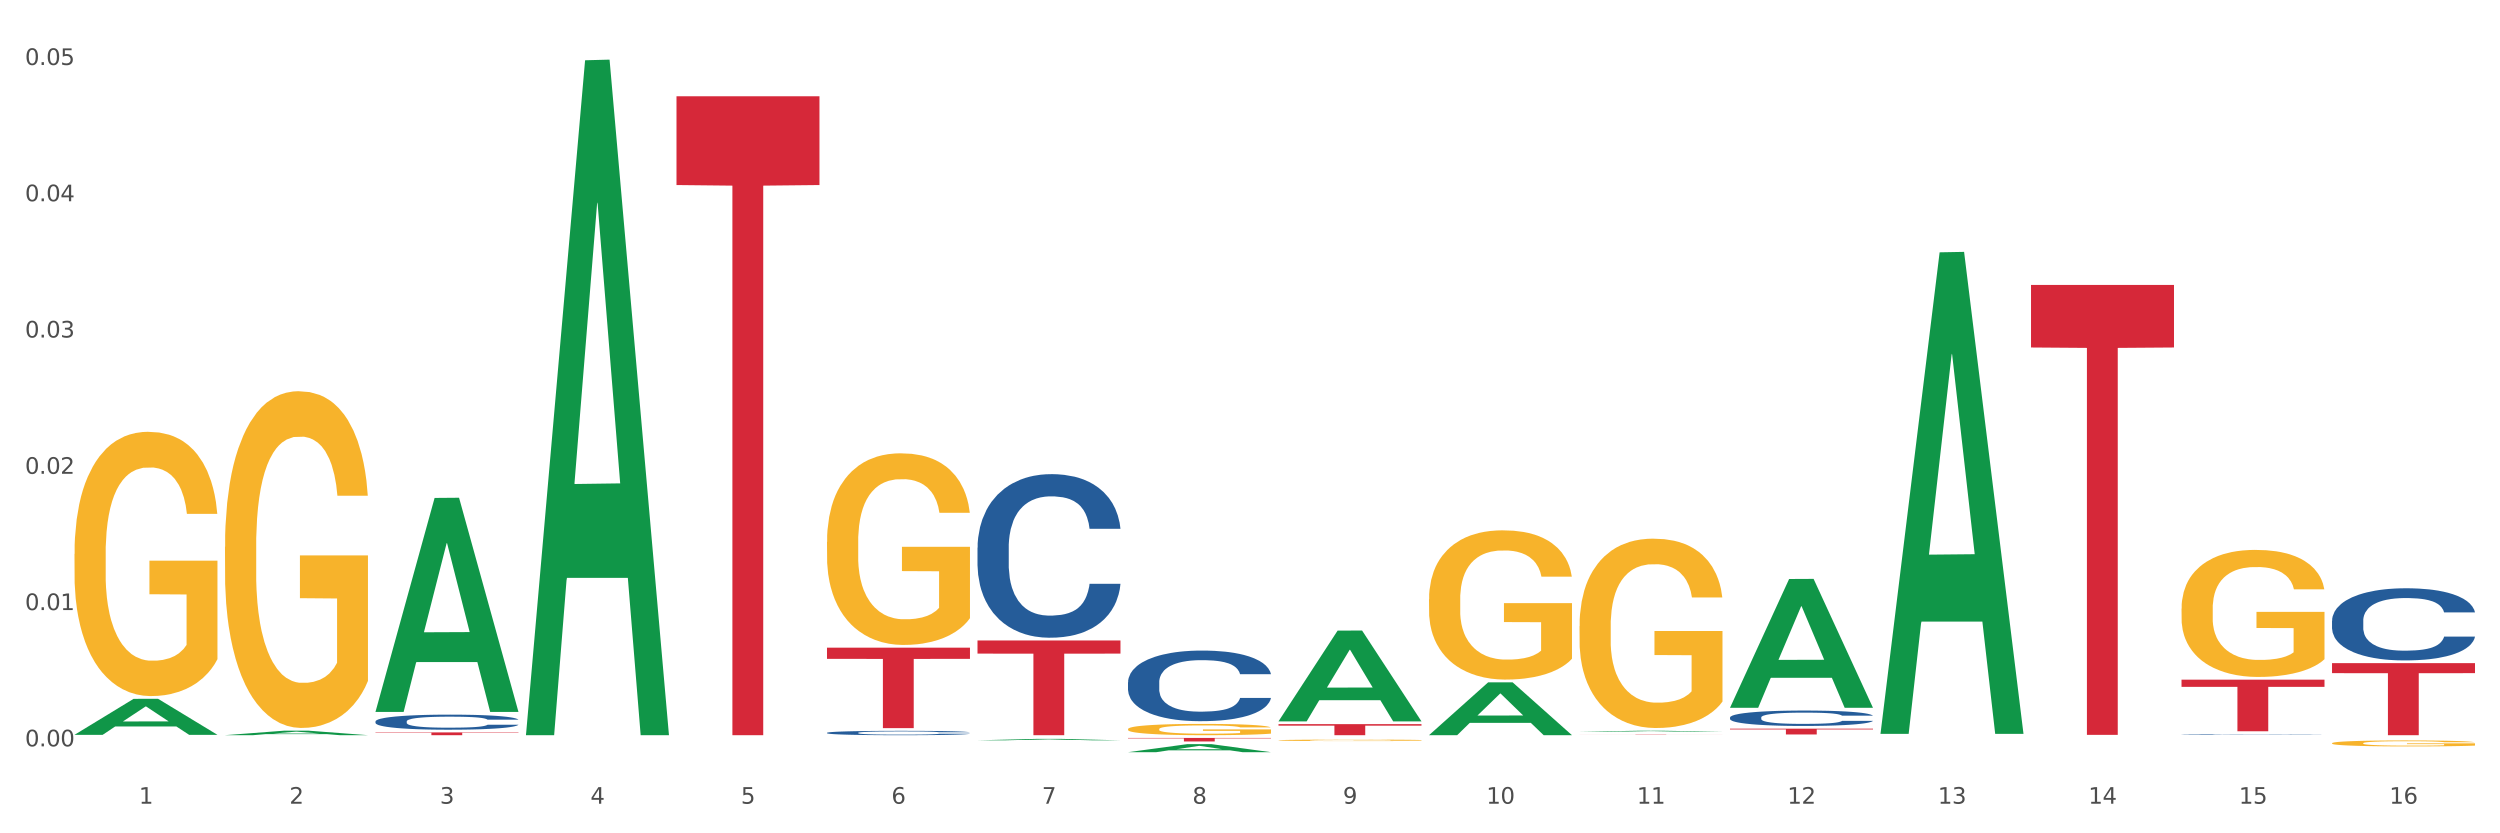 <?xml version="1.0" encoding="utf-8" standalone="no"?>
<!DOCTYPE svg PUBLIC "-//W3C//DTD SVG 1.1//EN"
  "http://www.w3.org/Graphics/SVG/1.1/DTD/svg11.dtd">
<svg xmlns:xlink="http://www.w3.org/1999/xlink" width="1080pt" height="360pt" viewBox="0 0 1080 360" xmlns="http://www.w3.org/2000/svg" version="1.1">
 <rect x="0" y="0" width="1080" height="360" fill="#333333" stroke="none"/>
 <defs>
  <style type="text/css">*{stroke-linejoin: round; stroke-linecap: butt}</style>
 </defs>
 <g id="figure_1">
  <g id="patch_1">
   <path d="M 0 360 
L 1080 360 
L 1080 0 
L 0 0 
z
" style="fill: #ffffff; stroke: #ffffff; stroke-linejoin: miter"/>
  </g>
  <g id="axes_1">
   <g id="matplotlib.axis_1">
    <g id="xtick_1">
     <g id="text_1">
      <!-- 1 -->
      <g style="fill: #4d4d4d" transform="translate(60.004 347.204) scale(0.096 -0.096)">
       <defs>
        <path id="DejaVuSans-31" d="M 794 531 
L 1825 531 
L 1825 4091 
L 703 3866 
L 703 4441 
L 1819 4666 
L 2450 4666 
L 2450 531 
L 3481 531 
L 3481 0 
L 794 0 
L 794 531 
z
" transform="scale(0.016)"/>
       </defs>
       <use xlink:href="#DejaVuSans-31"/>
      </g>
     </g>
    </g>
    <g id="xtick_2">
     <g id="text_2">
      <!-- 2 -->
      <g style="fill: #4d4d4d" transform="translate(125.021 347.204) scale(0.096 -0.096)">
       <defs>
        <path id="DejaVuSans-32" d="M 1228 531 
L 3431 531 
L 3431 0 
L 469 0 
L 469 531 
Q 828 903 1448 1529 
Q 2069 2156 2228 2338 
Q 2531 2678 2651 2914 
Q 2772 3150 2772 3378 
Q 2772 3750 2511 3984 
Q 2250 4219 1831 4219 
Q 1534 4219 1204 4116 
Q 875 4013 500 3803 
L 500 4441 
Q 881 4594 1212 4672 
Q 1544 4750 1819 4750 
Q 2544 4750 2975 4387 
Q 3406 4025 3406 3419 
Q 3406 3131 3298 2873 
Q 3191 2616 2906 2266 
Q 2828 2175 2409 1742 
Q 1991 1309 1228 531 
z
" transform="scale(0.016)"/>
       </defs>
       <use xlink:href="#DejaVuSans-32"/>
      </g>
     </g>
    </g>
    <g id="xtick_3">
     <g id="text_3">
      <!-- 3 -->
      <g style="fill: #4d4d4d" transform="translate(190.039 347.204) scale(0.096 -0.096)">
       <defs>
        <path id="DejaVuSans-33" d="M 2597 2516 
Q 3050 2419 3304 2112 
Q 3559 1806 3559 1356 
Q 3559 666 3084 287 
Q 2609 -91 1734 -91 
Q 1441 -91 1130 -33 
Q 819 25 488 141 
L 488 750 
Q 750 597 1062 519 
Q 1375 441 1716 441 
Q 2309 441 2620 675 
Q 2931 909 2931 1356 
Q 2931 1769 2642 2001 
Q 2353 2234 1838 2234 
L 1294 2234 
L 1294 2753 
L 1863 2753 
Q 2328 2753 2575 2939 
Q 2822 3125 2822 3475 
Q 2822 3834 2567 4026 
Q 2313 4219 1838 4219 
Q 1578 4219 1281 4162 
Q 984 4106 628 3988 
L 628 4550 
Q 988 4650 1302 4700 
Q 1616 4750 1894 4750 
Q 2613 4750 3031 4423 
Q 3450 4097 3450 3541 
Q 3450 3153 3228 2886 
Q 3006 2619 2597 2516 
z
" transform="scale(0.016)"/>
       </defs>
       <use xlink:href="#DejaVuSans-33"/>
      </g>
     </g>
    </g>
    <g id="xtick_4">
     <g id="text_4">
      <!-- 4 -->
      <g style="fill: #4d4d4d" transform="translate(255.056 347.204) scale(0.096 -0.096)">
       <defs>
        <path id="DejaVuSans-34" d="M 2419 4116 
L 825 1625 
L 2419 1625 
L 2419 4116 
z
M 2253 4666 
L 3047 4666 
L 3047 1625 
L 3713 1625 
L 3713 1100 
L 3047 1100 
L 3047 0 
L 2419 0 
L 2419 1100 
L 313 1100 
L 313 1709 
L 2253 4666 
z
" transform="scale(0.016)"/>
       </defs>
       <use xlink:href="#DejaVuSans-34"/>
      </g>
     </g>
    </g>
    <g id="xtick_5">
     <g id="text_5">
      <!-- 5 -->
      <g style="fill: #4d4d4d" transform="translate(320.073 347.204) scale(0.096 -0.096)">
       <defs>
        <path id="DejaVuSans-35" d="M 691 4666 
L 3169 4666 
L 3169 4134 
L 1269 4134 
L 1269 2991 
Q 1406 3038 1543 3061 
Q 1681 3084 1819 3084 
Q 2600 3084 3056 2656 
Q 3513 2228 3513 1497 
Q 3513 744 3044 326 
Q 2575 -91 1722 -91 
Q 1428 -91 1123 -41 
Q 819 9 494 109 
L 494 744 
Q 775 591 1075 516 
Q 1375 441 1709 441 
Q 2250 441 2565 725 
Q 2881 1009 2881 1497 
Q 2881 1984 2565 2268 
Q 2250 2553 1709 2553 
Q 1456 2553 1204 2497 
Q 953 2441 691 2322 
L 691 4666 
z
" transform="scale(0.016)"/>
       </defs>
       <use xlink:href="#DejaVuSans-35"/>
      </g>
     </g>
    </g>
    <g id="xtick_6">
     <g id="text_6">
      <!-- 6 -->
      <g style="fill: #4d4d4d" transform="translate(385.09 347.204) scale(0.096 -0.096)">
       <defs>
        <path id="DejaVuSans-36" d="M 2113 2584 
Q 1688 2584 1439 2293 
Q 1191 2003 1191 1497 
Q 1191 994 1439 701 
Q 1688 409 2113 409 
Q 2538 409 2786 701 
Q 3034 994 3034 1497 
Q 3034 2003 2786 2293 
Q 2538 2584 2113 2584 
z
M 3366 4563 
L 3366 3988 
Q 3128 4100 2886 4159 
Q 2644 4219 2406 4219 
Q 1781 4219 1451 3797 
Q 1122 3375 1075 2522 
Q 1259 2794 1537 2939 
Q 1816 3084 2150 3084 
Q 2853 3084 3261 2657 
Q 3669 2231 3669 1497 
Q 3669 778 3244 343 
Q 2819 -91 2113 -91 
Q 1303 -91 875 529 
Q 447 1150 447 2328 
Q 447 3434 972 4092 
Q 1497 4750 2381 4750 
Q 2619 4750 2861 4703 
Q 3103 4656 3366 4563 
z
" transform="scale(0.016)"/>
       </defs>
       <use xlink:href="#DejaVuSans-36"/>
      </g>
     </g>
    </g>
    <g id="xtick_7">
     <g id="text_7">
      <!-- 7 -->
      <g style="fill: #4d4d4d" transform="translate(450.108 347.204) scale(0.096 -0.096)">
       <defs>
        <path id="DejaVuSans-37" d="M 525 4666 
L 3525 4666 
L 3525 4397 
L 1831 0 
L 1172 0 
L 2766 4134 
L 525 4134 
L 525 4666 
z
" transform="scale(0.016)"/>
       </defs>
       <use xlink:href="#DejaVuSans-37"/>
      </g>
     </g>
    </g>
    <g id="xtick_8">
     <g id="text_8">
      <!-- 8 -->
      <g style="fill: #4d4d4d" transform="translate(515.125 347.204) scale(0.096 -0.096)">
       <defs>
        <path id="DejaVuSans-38" d="M 2034 2216 
Q 1584 2216 1326 1975 
Q 1069 1734 1069 1313 
Q 1069 891 1326 650 
Q 1584 409 2034 409 
Q 2484 409 2743 651 
Q 3003 894 3003 1313 
Q 3003 1734 2745 1975 
Q 2488 2216 2034 2216 
z
M 1403 2484 
Q 997 2584 770 2862 
Q 544 3141 544 3541 
Q 544 4100 942 4425 
Q 1341 4750 2034 4750 
Q 2731 4750 3128 4425 
Q 3525 4100 3525 3541 
Q 3525 3141 3298 2862 
Q 3072 2584 2669 2484 
Q 3125 2378 3379 2068 
Q 3634 1759 3634 1313 
Q 3634 634 3220 271 
Q 2806 -91 2034 -91 
Q 1263 -91 848 271 
Q 434 634 434 1313 
Q 434 1759 690 2068 
Q 947 2378 1403 2484 
z
M 1172 3481 
Q 1172 3119 1398 2916 
Q 1625 2713 2034 2713 
Q 2441 2713 2670 2916 
Q 2900 3119 2900 3481 
Q 2900 3844 2670 4047 
Q 2441 4250 2034 4250 
Q 1625 4250 1398 4047 
Q 1172 3844 1172 3481 
z
" transform="scale(0.016)"/>
       </defs>
       <use xlink:href="#DejaVuSans-38"/>
      </g>
     </g>
    </g>
    <g id="xtick_9">
     <g id="text_9">
      <!-- 9 -->
      <g style="fill: #4d4d4d" transform="translate(580.142 347.204) scale(0.096 -0.096)">
       <defs>
        <path id="DejaVuSans-39" d="M 703 97 
L 703 672 
Q 941 559 1184 500 
Q 1428 441 1663 441 
Q 2288 441 2617 861 
Q 2947 1281 2994 2138 
Q 2813 1869 2534 1725 
Q 2256 1581 1919 1581 
Q 1219 1581 811 2004 
Q 403 2428 403 3163 
Q 403 3881 828 4315 
Q 1253 4750 1959 4750 
Q 2769 4750 3195 4129 
Q 3622 3509 3622 2328 
Q 3622 1225 3098 567 
Q 2575 -91 1691 -91 
Q 1453 -91 1209 -44 
Q 966 3 703 97 
z
M 1959 2075 
Q 2384 2075 2632 2365 
Q 2881 2656 2881 3163 
Q 2881 3666 2632 3958 
Q 2384 4250 1959 4250 
Q 1534 4250 1286 3958 
Q 1038 3666 1038 3163 
Q 1038 2656 1286 2365 
Q 1534 2075 1959 2075 
z
" transform="scale(0.016)"/>
       </defs>
       <use xlink:href="#DejaVuSans-39"/>
      </g>
     </g>
    </g>
    <g id="xtick_10">
     <g id="text_10">
      <!-- 10 -->
      <g style="fill: #4d4d4d" transform="translate(642.105 347.204) scale(0.096 -0.096)">
       <defs>
        <path id="DejaVuSans-30" d="M 2034 4250 
Q 1547 4250 1301 3770 
Q 1056 3291 1056 2328 
Q 1056 1369 1301 889 
Q 1547 409 2034 409 
Q 2525 409 2770 889 
Q 3016 1369 3016 2328 
Q 3016 3291 2770 3770 
Q 2525 4250 2034 4250 
z
M 2034 4750 
Q 2819 4750 3233 4129 
Q 3647 3509 3647 2328 
Q 3647 1150 3233 529 
Q 2819 -91 2034 -91 
Q 1250 -91 836 529 
Q 422 1150 422 2328 
Q 422 3509 836 4129 
Q 1250 4750 2034 4750 
z
" transform="scale(0.016)"/>
       </defs>
       <use xlink:href="#DejaVuSans-31"/>
       <use xlink:href="#DejaVuSans-30" transform="translate(63.623 0)"/>
      </g>
     </g>
    </g>
    <g id="xtick_11">
     <g id="text_11">
      <!-- 11 -->
      <g style="fill: #4d4d4d" transform="translate(707.123 347.204) scale(0.096 -0.096)">
       <use xlink:href="#DejaVuSans-31"/>
       <use xlink:href="#DejaVuSans-31" transform="translate(63.623 0)"/>
      </g>
     </g>
    </g>
    <g id="xtick_12">
     <g id="text_12">
      <!-- 12 -->
      <g style="fill: #4d4d4d" transform="translate(772.14 347.204) scale(0.096 -0.096)">
       <use xlink:href="#DejaVuSans-31"/>
       <use xlink:href="#DejaVuSans-32" transform="translate(63.623 0)"/>
      </g>
     </g>
    </g>
    <g id="xtick_13">
     <g id="text_13">
      <!-- 13 -->
      <g style="fill: #4d4d4d" transform="translate(837.157 347.204) scale(0.096 -0.096)">
       <use xlink:href="#DejaVuSans-31"/>
       <use xlink:href="#DejaVuSans-33" transform="translate(63.623 0)"/>
      </g>
     </g>
    </g>
    <g id="xtick_14">
     <g id="text_14">
      <!-- 14 -->
      <g style="fill: #4d4d4d" transform="translate(902.174 347.204) scale(0.096 -0.096)">
       <use xlink:href="#DejaVuSans-31"/>
       <use xlink:href="#DejaVuSans-34" transform="translate(63.623 0)"/>
      </g>
     </g>
    </g>
    <g id="xtick_15">
     <g id="text_15">
      <!-- 15 -->
      <g style="fill: #4d4d4d" transform="translate(967.192 347.204) scale(0.096 -0.096)">
       <use xlink:href="#DejaVuSans-31"/>
       <use xlink:href="#DejaVuSans-35" transform="translate(63.623 0)"/>
      </g>
     </g>
    </g>
    <g id="xtick_16">
     <g id="text_16">
      <!-- 16 -->
      <g style="fill: #4d4d4d" transform="translate(1032.209 347.204) scale(0.096 -0.096)">
       <use xlink:href="#DejaVuSans-31"/>
       <use xlink:href="#DejaVuSans-36" transform="translate(63.623 0)"/>
      </g>
     </g>
    </g>
    <g id="xtick_17"/>
    <g id="xtick_18"/>
    <g id="xtick_19"/>
    <g id="xtick_20"/>
    <g id="xtick_21"/>
    <g id="xtick_22"/>
    <g id="xtick_23"/>
    <g id="xtick_24"/>
    <g id="xtick_25"/>
    <g id="xtick_26"/>
    <g id="xtick_27"/>
    <g id="xtick_28"/>
    <g id="xtick_29"/>
    <g id="xtick_30"/>
    <g id="xtick_31"/>
   </g>
   <g id="matplotlib.axis_2">
    <g id="ytick_1">
     <g id="text_17">
      <!-- 0.00 -->
      <g style="fill: #4d4d4d" transform="translate(10.8 322.429) scale(0.096 -0.096)">
       <defs>
        <path id="DejaVuSans-2e" d="M 684 794 
L 1344 794 
L 1344 0 
L 684 0 
L 684 794 
z
" transform="scale(0.016)"/>
       </defs>
       <use xlink:href="#DejaVuSans-30"/>
       <use xlink:href="#DejaVuSans-2e" transform="translate(63.623 0)"/>
       <use xlink:href="#DejaVuSans-30" transform="translate(95.41 0)"/>
       <use xlink:href="#DejaVuSans-30" transform="translate(159.033 0)"/>
      </g>
     </g>
    </g>
    <g id="ytick_2">
     <g id="text_18">
      <!-- 0.01 -->
      <g style="fill: #4d4d4d" transform="translate(10.8 263.557) scale(0.096 -0.096)">
       <use xlink:href="#DejaVuSans-30"/>
       <use xlink:href="#DejaVuSans-2e" transform="translate(63.623 0)"/>
       <use xlink:href="#DejaVuSans-30" transform="translate(95.41 0)"/>
       <use xlink:href="#DejaVuSans-31" transform="translate(159.033 0)"/>
      </g>
     </g>
    </g>
    <g id="ytick_3">
     <g id="text_19">
      <!-- 0.02 -->
      <g style="fill: #4d4d4d" transform="translate(10.8 204.685) scale(0.096 -0.096)">
       <use xlink:href="#DejaVuSans-30"/>
       <use xlink:href="#DejaVuSans-2e" transform="translate(63.623 0)"/>
       <use xlink:href="#DejaVuSans-30" transform="translate(95.41 0)"/>
       <use xlink:href="#DejaVuSans-32" transform="translate(159.033 0)"/>
      </g>
     </g>
    </g>
    <g id="ytick_4">
     <g id="text_20">
      <!-- 0.03 -->
      <g style="fill: #4d4d4d" transform="translate(10.8 145.814) scale(0.096 -0.096)">
       <use xlink:href="#DejaVuSans-30"/>
       <use xlink:href="#DejaVuSans-2e" transform="translate(63.623 0)"/>
       <use xlink:href="#DejaVuSans-30" transform="translate(95.41 0)"/>
       <use xlink:href="#DejaVuSans-33" transform="translate(159.033 0)"/>
      </g>
     </g>
    </g>
    <g id="ytick_5">
     <g id="text_21">
      <!-- 0.04 -->
      <g style="fill: #4d4d4d" transform="translate(10.8 86.942) scale(0.096 -0.096)">
       <use xlink:href="#DejaVuSans-30"/>
       <use xlink:href="#DejaVuSans-2e" transform="translate(63.623 0)"/>
       <use xlink:href="#DejaVuSans-30" transform="translate(95.41 0)"/>
       <use xlink:href="#DejaVuSans-34" transform="translate(159.033 0)"/>
      </g>
     </g>
    </g>
    <g id="ytick_6">
     <g id="text_22">
      <!-- 0.05 -->
      <g style="fill: #4d4d4d" transform="translate(10.8 28.071) scale(0.096 -0.096)">
       <use xlink:href="#DejaVuSans-30"/>
       <use xlink:href="#DejaVuSans-2e" transform="translate(63.623 0)"/>
       <use xlink:href="#DejaVuSans-30" transform="translate(95.41 0)"/>
       <use xlink:href="#DejaVuSans-35" transform="translate(159.033 0)"/>
      </g>
     </g>
    </g>
    <g id="ytick_7"/>
    <g id="ytick_8"/>
    <g id="ytick_9"/>
    <g id="ytick_10"/>
    <g id="ytick_11"/>
   </g>
   <g id="PolyCollection_1">
    <path d="M 32.175 317.425 
L 32.239 317.41 
L 57.709 301.898 
L 68.28 301.884 
L 93.941 317.454 
L 81.715 317.454 
L 76.176 313.828 
L 49.877 313.828 
L 49.686 313.887 
L 44.337 317.454 
L 32.175 317.454 
L 32.175 317.425 
L 53.188 311.665 
L 72.864 311.65 
L 63.122 305.202 
L 62.995 305.173 
L 62.867 305.217 
L 53.125 311.65 
L 53.188 311.665 
L 32.175 317.425 
z
" clip-path="url(#p13a227ba04)" style="fill: #109648"/>
    <path d="M 942.416 293.617 
L 1004.183 293.617 
L 1004.183 296.716 
L 979.886 296.737 
L 979.886 315.919 
L 966.567 315.919 
L 966.567 296.737 
L 942.416 296.716 
L 942.416 293.638 
L 942.416 293.617 
z
" clip-path="url(#p13a227ba04)" style="fill: #d62839"/>
    <path d="M 877.399 123.102 
L 939.166 123.102 
L 939.166 150.114 
L 914.869 150.296 
L 914.869 317.474 
L 901.549 317.474 
L 901.549 150.296 
L 877.399 150.114 
L 877.399 123.285 
L 877.399 123.102 
z
" clip-path="url(#p13a227ba04)" style="fill: #d62839"/>
    <path d="M 747.365 314.784 
L 809.131 314.784 
L 809.131 315.132 
L 784.834 315.135 
L 784.834 317.288 
L 771.515 317.288 
L 771.515 315.135 
L 747.365 315.132 
L 747.365 314.787 
L 747.365 314.784 
z
" clip-path="url(#p13a227ba04)" style="fill: #d62839"/>
    <path d="M 682.347 317.302 
L 744.114 317.302 
L 744.114 317.318 
L 719.817 317.318 
L 719.817 317.415 
L 706.498 317.415 
L 706.498 317.318 
L 682.347 317.318 
L 682.347 317.302 
L 682.347 317.302 
z
" clip-path="url(#p13a227ba04)" style="fill: #d62839"/>
    <path d="M 552.313 312.812 
L 614.079 312.812 
L 614.079 313.478 
L 589.783 313.483 
L 589.783 317.609 
L 576.463 317.609 
L 576.463 313.483 
L 552.313 313.478 
L 552.313 312.816 
L 552.313 312.812 
z
" clip-path="url(#p13a227ba04)" style="fill: #d62839"/>
    <path d="M 487.296 318.781 
L 549.062 318.781 
L 549.062 318.992 
L 524.765 318.994 
L 524.765 320.301 
L 511.446 320.301 
L 511.446 318.994 
L 487.296 318.992 
L 487.296 318.783 
L 487.296 318.781 
z
" clip-path="url(#p13a227ba04)" style="fill: #d62839"/>
    <path d="M 422.278 276.67 
L 484.045 276.67 
L 484.045 282.359 
L 459.748 282.397 
L 459.748 317.609 
L 446.429 317.609 
L 446.429 282.397 
L 422.278 282.359 
L 422.278 276.708 
L 422.278 276.67 
z
" clip-path="url(#p13a227ba04)" style="fill: #d62839"/>
    <path d="M 357.261 279.793 
L 419.028 279.793 
L 419.028 284.623 
L 394.731 284.655 
L 394.731 314.545 
L 381.412 314.545 
L 381.412 284.655 
L 357.261 284.623 
L 357.261 279.826 
L 357.261 279.793 
z
" clip-path="url(#p13a227ba04)" style="fill: #d62839"/>
    <path d="M 292.244 41.578 
L 354.01 41.578 
L 354.01 79.937 
L 329.714 80.196 
L 329.714 317.609 
L 316.394 317.609 
L 316.394 80.196 
L 292.244 79.937 
L 292.244 41.837 
L 292.244 41.578 
z
" clip-path="url(#p13a227ba04)" style="fill: #d62839"/>
    <path d="M 162.209 316.407 
L 223.976 316.407 
L 223.976 316.574 
L 199.679 316.576 
L 199.679 317.609 
L 186.36 317.609 
L 186.36 316.576 
L 162.209 316.574 
L 162.209 316.409 
L 162.209 316.407 
z
" clip-path="url(#p13a227ba04)" style="fill: #d62839"/>
    <path d="M 1007.434 321.064 
L 1007.507 321.062 
L 1007.507 320.976 
L 1007.652 320.903 
L 1008.382 320.725 
L 1009.475 320.578 
L 1010.278 320.5 
L 1011.08 320.436 
L 1012.028 320.372 
L 1013.195 320.306 
L 1015.309 320.209 
L 1016.622 320.159 
L 1018.226 320.107 
L 1021.143 320.031 
L 1023.258 319.989 
L 1025.446 319.953 
L 1029.019 319.911 
L 1031.353 319.892 
L 1033.832 319.877 
L 1036.822 319.868 
L 1039.083 319.866 
L 1044.041 319.873 
L 1048.271 319.894 
L 1050.313 319.911 
L 1052.938 319.939 
L 1054.324 319.958 
L 1056.584 319.996 
L 1058.918 320.046 
L 1060.522 320.088 
L 1062.929 320.169 
L 1064.752 320.249 
L 1066.429 320.349 
L 1067.304 320.417 
L 1067.96 320.481 
L 1068.544 320.555 
L 1069.127 320.671 
L 1056.001 320.671 
L 1055.49 320.588 
L 1054.688 320.51 
L 1053.521 320.434 
L 1052.5 320.387 
L 1050.75 320.327 
L 1049.146 320.289 
L 1047.469 320.261 
L 1045.427 320.237 
L 1043.823 320.226 
L 1041.562 320.216 
L 1037.114 320.218 
L 1034.124 320.237 
L 1032.082 320.261 
L 1030.769 320.282 
L 1029.602 320.306 
L 1028.29 320.339 
L 1026.758 320.389 
L 1025.665 320.434 
L 1024.571 320.491 
L 1023.696 320.548 
L 1022.893 320.614 
L 1022.237 320.685 
L 1021.727 320.758 
L 1021.289 320.848 
L 1020.925 320.998 
L 1020.925 321.322 
L 1021.07 321.396 
L 1021.435 321.493 
L 1021.873 321.566 
L 1022.602 321.654 
L 1023.258 321.713 
L 1024.498 321.798 
L 1025.883 321.869 
L 1026.977 321.914 
L 1028.071 321.952 
L 1029.967 322.004 
L 1032.082 322.047 
L 1033.905 322.073 
L 1036.384 322.097 
L 1038.062 322.106 
L 1039.52 322.111 
L 1043.093 322.111 
L 1045.646 322.104 
L 1048.49 322.087 
L 1050.677 322.066 
L 1052.5 322.04 
L 1054.542 321.997 
L 1055.855 321.957 
L 1055.855 321.462 
L 1039.812 321.459 
L 1039.812 321.13 
L 1069.2 321.13 
L 1069.2 322.097 
L 1067.96 322.146 
L 1066.575 322.191 
L 1065.116 322.232 
L 1062.929 322.281 
L 1060.303 322.329 
L 1057.97 322.362 
L 1055.49 322.39 
L 1052.573 322.416 
L 1048.781 322.44 
L 1046.448 322.449 
L 1043.531 322.457 
L 1040.103 322.459 
L 1037.114 322.454 
L 1034.197 322.442 
L 1031.134 322.421 
L 1028.144 322.39 
L 1025.883 322.359 
L 1023.623 322.322 
L 1021.216 322.272 
L 1019.32 322.224 
L 1017.862 322.182 
L 1016.257 322.127 
L 1014.507 322.056 
L 1013.195 321.992 
L 1012.028 321.926 
L 1010.788 321.841 
L 1009.913 321.767 
L 1009.038 321.675 
L 1008.527 321.606 
L 1007.944 321.5 
L 1007.507 321.351 
L 1007.434 321.064 
z
" clip-path="url(#p13a227ba04)" style="fill: #f7b32b"/>
    <path d="M 1007.434 286.475 
L 1069.2 286.475 
L 1069.2 290.802 
L 1044.903 290.831 
L 1044.903 317.609 
L 1031.584 317.609 
L 1031.584 290.831 
L 1007.434 290.802 
L 1007.434 286.505 
L 1007.434 286.475 
z
" clip-path="url(#p13a227ba04)" style="fill: #d62839"/>
    <path d="M 942.416 262.919 
L 942.489 262.869 
L 942.489 261.065 
L 942.635 259.511 
L 943.364 255.751 
L 944.458 252.643 
L 945.26 250.989 
L 946.063 249.636 
L 947.011 248.282 
L 948.177 246.879 
L 950.292 244.823 
L 951.605 243.771 
L 953.209 242.668 
L 956.126 241.064 
L 958.241 240.162 
L 960.429 239.41 
L 964.002 238.507 
L 966.335 238.106 
L 968.815 237.806 
L 971.805 237.605 
L 974.065 237.555 
L 979.024 237.705 
L 983.254 238.156 
L 985.296 238.507 
L 987.921 239.109 
L 989.306 239.51 
L 991.567 240.312 
L 993.901 241.365 
L 995.505 242.267 
L 997.911 243.971 
L 999.734 245.676 
L 1001.412 247.781 
L 1002.287 249.235 
L 1002.943 250.588 
L 1003.526 252.142 
L 1004.11 254.598 
L 990.984 254.598 
L 990.473 252.844 
L 989.671 251.19 
L 988.504 249.586 
L 987.483 248.583 
L 985.733 247.33 
L 984.129 246.528 
L 982.451 245.926 
L 980.41 245.425 
L 978.805 245.174 
L 976.545 244.974 
L 972.096 245.024 
L 969.106 245.425 
L 967.065 245.926 
L 965.752 246.377 
L 964.585 246.879 
L 963.273 247.58 
L 961.741 248.633 
L 960.647 249.586 
L 959.553 250.789 
L 958.678 251.992 
L 957.876 253.395 
L 957.22 254.899 
L 956.709 256.453 
L 956.272 258.358 
L 955.907 261.516 
L 955.907 268.383 
L 956.053 269.937 
L 956.418 271.992 
L 956.855 273.546 
L 957.585 275.401 
L 958.241 276.654 
L 959.481 278.459 
L 960.866 279.963 
L 961.96 280.915 
L 963.054 281.717 
L 964.95 282.82 
L 967.065 283.722 
L 968.888 284.274 
L 971.367 284.775 
L 973.044 284.975 
L 974.503 285.076 
L 978.076 285.076 
L 980.628 284.925 
L 983.472 284.574 
L 985.66 284.123 
L 987.483 283.572 
L 989.525 282.67 
L 990.838 281.817 
L 990.838 271.341 
L 974.795 271.291 
L 974.795 264.323 
L 1004.183 264.323 
L 1004.183 284.775 
L 1002.943 285.828 
L 1001.558 286.78 
L 1000.099 287.632 
L 997.911 288.685 
L 995.286 289.687 
L 992.953 290.389 
L 990.473 290.991 
L 987.556 291.542 
L 983.764 292.043 
L 981.431 292.244 
L 978.514 292.394 
L 975.086 292.444 
L 972.096 292.344 
L 969.179 292.094 
L 966.117 291.642 
L 963.127 290.991 
L 960.866 290.339 
L 958.605 289.537 
L 956.199 288.484 
L 954.303 287.482 
L 952.844 286.58 
L 951.24 285.427 
L 949.49 283.923 
L 948.177 282.569 
L 947.011 281.166 
L 945.771 279.361 
L 944.896 277.807 
L 944.021 275.852 
L 943.51 274.399 
L 942.927 272.143 
L 942.489 268.985 
L 942.416 262.919 
z
" clip-path="url(#p13a227ba04)" style="fill: #f7b32b"/>
    <path d="M 617.33 258.899 
L 617.403 258.84 
L 617.403 256.72 
L 617.549 254.895 
L 618.278 250.478 
L 619.372 246.827 
L 620.174 244.884 
L 620.976 243.294 
L 621.924 241.704 
L 623.091 240.055 
L 625.206 237.641 
L 626.519 236.404 
L 628.123 235.108 
L 631.04 233.224 
L 633.155 232.164 
L 635.342 231.281 
L 638.916 230.221 
L 641.249 229.75 
L 643.729 229.396 
L 646.718 229.161 
L 648.979 229.102 
L 653.938 229.278 
L 658.167 229.808 
L 660.209 230.221 
L 662.835 230.927 
L 664.22 231.398 
L 666.481 232.341 
L 668.814 233.577 
L 670.419 234.637 
L 672.825 236.64 
L 674.648 238.642 
L 676.325 241.115 
L 677.201 242.823 
L 677.857 244.413 
L 678.44 246.238 
L 679.024 249.124 
L 665.897 249.124 
L 665.387 247.063 
L 664.585 245.119 
L 663.418 243.235 
L 662.397 242.057 
L 660.647 240.585 
L 659.043 239.643 
L 657.365 238.936 
L 655.323 238.347 
L 653.719 238.053 
L 651.458 237.817 
L 647.01 237.876 
L 644.02 238.347 
L 641.978 238.936 
L 640.666 239.466 
L 639.499 240.055 
L 638.186 240.879 
L 636.655 242.116 
L 635.561 243.235 
L 634.467 244.648 
L 633.592 246.062 
L 632.79 247.711 
L 632.134 249.477 
L 631.623 251.303 
L 631.186 253.541 
L 630.821 257.25 
L 630.821 265.318 
L 630.967 267.144 
L 631.332 269.558 
L 631.769 271.384 
L 632.498 273.563 
L 633.155 275.035 
L 634.394 277.155 
L 635.78 278.921 
L 636.874 280.04 
L 637.968 280.983 
L 639.864 282.278 
L 641.978 283.338 
L 643.801 283.986 
L 646.281 284.575 
L 647.958 284.81 
L 649.417 284.928 
L 652.99 284.928 
L 655.542 284.751 
L 658.386 284.339 
L 660.574 283.809 
L 662.397 283.161 
L 664.439 282.101 
L 665.752 281.1 
L 665.752 268.793 
L 649.708 268.734 
L 649.708 260.548 
L 679.097 260.548 
L 679.097 284.575 
L 677.857 285.811 
L 676.471 286.93 
L 675.013 287.931 
L 672.825 289.168 
L 670.2 290.346 
L 667.866 291.17 
L 665.387 291.877 
L 662.47 292.525 
L 658.678 293.114 
L 656.344 293.349 
L 653.427 293.526 
L 650 293.585 
L 647.01 293.467 
L 644.093 293.172 
L 641.03 292.642 
L 638.041 291.877 
L 635.78 291.111 
L 633.519 290.169 
L 631.113 288.932 
L 629.217 287.755 
L 627.758 286.695 
L 626.154 285.34 
L 624.404 283.574 
L 623.091 281.984 
L 621.924 280.335 
L 620.685 278.215 
L 619.81 276.389 
L 618.934 274.093 
L 618.424 272.385 
L 617.841 269.735 
L 617.403 266.025 
L 617.33 258.899 
z
" clip-path="url(#p13a227ba04)" style="fill: #f7b32b"/>
    <path d="M 552.313 319.807 
L 552.386 319.806 
L 552.386 319.786 
L 552.532 319.768 
L 553.261 319.724 
L 554.355 319.689 
L 555.157 319.67 
L 555.959 319.654 
L 556.907 319.638 
L 558.074 319.622 
L 560.189 319.599 
L 561.501 319.586 
L 563.106 319.574 
L 566.023 319.555 
L 568.137 319.545 
L 570.325 319.536 
L 573.898 319.526 
L 576.232 319.521 
L 578.711 319.518 
L 581.701 319.515 
L 583.962 319.515 
L 588.921 319.517 
L 593.15 319.522 
L 595.192 319.526 
L 597.817 319.533 
L 599.203 319.537 
L 601.464 319.547 
L 603.797 319.559 
L 605.401 319.569 
L 607.808 319.589 
L 609.631 319.608 
L 611.308 319.633 
L 612.183 319.649 
L 612.84 319.665 
L 613.423 319.683 
L 614.006 319.711 
L 600.88 319.711 
L 600.37 319.691 
L 599.567 319.672 
L 598.401 319.653 
L 597.38 319.642 
L 595.63 319.627 
L 594.025 319.618 
L 592.348 319.611 
L 590.306 319.605 
L 588.702 319.603 
L 586.441 319.6 
L 581.993 319.601 
L 579.003 319.605 
L 576.961 319.611 
L 575.649 319.616 
L 574.482 319.622 
L 573.169 319.63 
L 571.638 319.642 
L 570.544 319.653 
L 569.45 319.667 
L 568.575 319.681 
L 567.773 319.697 
L 567.116 319.715 
L 566.606 319.732 
L 566.168 319.754 
L 565.804 319.791 
L 565.804 319.87 
L 565.95 319.888 
L 566.314 319.911 
L 566.752 319.929 
L 567.481 319.951 
L 568.137 319.965 
L 569.377 319.986 
L 570.763 320.003 
L 571.856 320.014 
L 572.95 320.023 
L 574.846 320.036 
L 576.961 320.047 
L 578.784 320.053 
L 581.264 320.059 
L 582.941 320.061 
L 584.399 320.062 
L 587.973 320.062 
L 590.525 320.06 
L 593.369 320.056 
L 595.557 320.051 
L 597.38 320.045 
L 599.422 320.034 
L 600.734 320.025 
L 600.734 319.904 
L 584.691 319.903 
L 584.691 319.823 
L 614.079 319.823 
L 614.079 320.059 
L 612.84 320.071 
L 611.454 320.082 
L 609.996 320.092 
L 607.808 320.104 
L 605.183 320.115 
L 602.849 320.123 
L 600.37 320.13 
L 597.453 320.137 
L 593.661 320.142 
L 591.327 320.145 
L 588.41 320.146 
L 584.983 320.147 
L 581.993 320.146 
L 579.076 320.143 
L 576.013 320.138 
L 573.023 320.13 
L 570.763 320.123 
L 568.502 320.113 
L 566.096 320.101 
L 564.199 320.09 
L 562.741 320.079 
L 561.137 320.066 
L 559.387 320.049 
L 558.074 320.033 
L 556.907 320.017 
L 555.667 319.996 
L 554.792 319.978 
L 553.917 319.956 
L 553.407 319.939 
L 552.823 319.913 
L 552.386 319.877 
L 552.313 319.807 
z
" clip-path="url(#p13a227ba04)" style="fill: #f7b32b"/>
    <path d="M 487.296 314.983 
L 487.369 314.978 
L 487.369 314.818 
L 487.514 314.68 
L 488.244 314.345 
L 489.338 314.069 
L 490.14 313.922 
L 490.942 313.801 
L 491.89 313.681 
L 493.057 313.556 
L 495.171 313.373 
L 496.484 313.28 
L 498.088 313.181 
L 501.005 313.039 
L 503.12 312.959 
L 505.308 312.892 
L 508.881 312.811 
L 511.215 312.776 
L 513.694 312.749 
L 516.684 312.731 
L 518.945 312.727 
L 523.903 312.74 
L 528.133 312.78 
L 530.175 312.811 
L 532.8 312.865 
L 534.186 312.901 
L 536.446 312.972 
L 538.78 313.066 
L 540.384 313.146 
L 542.791 313.297 
L 544.614 313.449 
L 546.291 313.636 
L 547.166 313.766 
L 547.822 313.886 
L 548.406 314.024 
L 548.989 314.243 
L 535.863 314.243 
L 535.352 314.087 
L 534.55 313.94 
L 533.383 313.797 
L 532.363 313.708 
L 530.612 313.596 
L 529.008 313.525 
L 527.331 313.471 
L 525.289 313.427 
L 523.685 313.404 
L 521.424 313.387 
L 516.976 313.391 
L 513.986 313.427 
L 511.944 313.471 
L 510.631 313.511 
L 509.464 313.556 
L 508.152 313.618 
L 506.62 313.712 
L 505.527 313.797 
L 504.433 313.904 
L 503.558 314.011 
L 502.756 314.136 
L 502.099 314.269 
L 501.589 314.408 
L 501.151 314.577 
L 500.787 314.858 
L 500.787 315.469 
L 500.932 315.607 
L 501.297 315.79 
L 501.735 315.928 
L 502.464 316.093 
L 503.12 316.205 
L 504.36 316.365 
L 505.745 316.499 
L 506.839 316.584 
L 507.933 316.655 
L 509.829 316.753 
L 511.944 316.833 
L 513.767 316.882 
L 516.246 316.927 
L 517.924 316.945 
L 519.382 316.954 
L 522.955 316.954 
L 525.508 316.94 
L 528.352 316.909 
L 530.539 316.869 
L 532.363 316.82 
L 534.404 316.74 
L 535.717 316.664 
L 535.717 315.732 
L 519.674 315.728 
L 519.674 315.108 
L 549.062 315.108 
L 549.062 316.927 
L 547.822 317.021 
L 546.437 317.105 
L 544.978 317.181 
L 542.791 317.275 
L 540.165 317.364 
L 537.832 317.426 
L 535.352 317.48 
L 532.435 317.529 
L 528.643 317.574 
L 526.31 317.591 
L 523.393 317.605 
L 519.966 317.609 
L 516.976 317.6 
L 514.059 317.578 
L 510.996 317.538 
L 508.006 317.48 
L 505.745 317.422 
L 503.485 317.351 
L 501.078 317.257 
L 499.182 317.168 
L 497.724 317.088 
L 496.119 316.985 
L 494.369 316.851 
L 493.057 316.731 
L 491.89 316.606 
L 490.65 316.445 
L 489.775 316.307 
L 488.9 316.133 
L 488.39 316.004 
L 487.806 315.803 
L 487.369 315.522 
L 487.296 314.983 
z
" clip-path="url(#p13a227ba04)" style="fill: #f7b32b"/>
    <path d="M 357.261 234.087 
L 357.334 234.011 
L 357.334 231.289 
L 357.48 228.945 
L 358.209 223.274 
L 359.303 218.586 
L 360.105 216.091 
L 360.907 214.05 
L 361.855 212.008 
L 363.022 209.891 
L 365.137 206.791 
L 366.45 205.203 
L 368.054 203.54 
L 370.971 201.12 
L 373.086 199.759 
L 375.273 198.625 
L 378.847 197.264 
L 381.18 196.659 
L 383.66 196.206 
L 386.649 195.903 
L 388.91 195.828 
L 393.869 196.054 
L 398.098 196.735 
L 400.14 197.264 
L 402.766 198.172 
L 404.151 198.776 
L 406.412 199.986 
L 408.745 201.574 
L 410.35 202.935 
L 412.756 205.506 
L 414.579 208.077 
L 416.256 211.252 
L 417.132 213.445 
L 417.788 215.486 
L 418.371 217.83 
L 418.955 221.535 
L 405.828 221.535 
L 405.318 218.889 
L 404.516 216.394 
L 403.349 213.974 
L 402.328 212.462 
L 400.578 210.572 
L 398.974 209.362 
L 397.296 208.455 
L 395.254 207.698 
L 393.65 207.32 
L 391.39 207.018 
L 386.941 207.094 
L 383.951 207.698 
L 381.909 208.455 
L 380.597 209.135 
L 379.43 209.891 
L 378.117 210.95 
L 376.586 212.538 
L 375.492 213.974 
L 374.398 215.789 
L 373.523 217.603 
L 372.721 219.721 
L 372.065 221.989 
L 371.554 224.333 
L 371.117 227.206 
L 370.752 231.969 
L 370.752 242.328 
L 370.898 244.672 
L 371.263 247.772 
L 371.7 250.116 
L 372.429 252.914 
L 373.086 254.804 
L 374.325 257.526 
L 375.711 259.794 
L 376.805 261.231 
L 377.899 262.44 
L 379.795 264.104 
L 381.909 265.465 
L 383.733 266.297 
L 386.212 267.053 
L 387.889 267.355 
L 389.348 267.506 
L 392.921 267.506 
L 395.473 267.28 
L 398.317 266.75 
L 400.505 266.07 
L 402.328 265.238 
L 404.37 263.877 
L 405.683 262.592 
L 405.683 246.789 
L 389.639 246.713 
L 389.639 236.204 
L 419.028 236.204 
L 419.028 267.053 
L 417.788 268.641 
L 416.402 270.077 
L 414.944 271.362 
L 412.756 272.95 
L 410.131 274.463 
L 407.797 275.521 
L 405.318 276.428 
L 402.401 277.26 
L 398.609 278.016 
L 396.275 278.319 
L 393.358 278.545 
L 389.931 278.621 
L 386.941 278.47 
L 384.024 278.092 
L 380.961 277.411 
L 377.972 276.428 
L 375.711 275.445 
L 373.45 274.236 
L 371.044 272.648 
L 369.148 271.136 
L 367.689 269.775 
L 366.085 268.036 
L 364.335 265.767 
L 363.022 263.726 
L 361.855 261.609 
L 360.616 258.887 
L 359.741 256.543 
L 358.866 253.594 
L 358.355 251.401 
L 357.772 247.999 
L 357.334 243.235 
L 357.261 234.087 
z
" clip-path="url(#p13a227ba04)" style="fill: #f7b32b"/>
    <path d="M 97.192 236.224 
L 97.265 236.091 
L 97.265 231.308 
L 97.411 227.189 
L 98.14 217.224 
L 99.234 208.986 
L 100.036 204.602 
L 100.838 201.014 
L 101.786 197.427 
L 102.953 193.707 
L 105.068 188.259 
L 106.381 185.469 
L 107.985 182.546 
L 110.902 178.294 
L 113.017 175.903 
L 115.204 173.91 
L 118.778 171.518 
L 121.111 170.455 
L 123.591 169.658 
L 126.58 169.127 
L 128.841 168.994 
L 133.8 169.392 
L 138.03 170.588 
L 140.071 171.518 
L 142.697 173.113 
L 144.082 174.176 
L 146.343 176.301 
L 148.676 179.092 
L 150.281 181.483 
L 152.687 186.001 
L 154.51 190.518 
L 156.188 196.098 
L 157.063 199.951 
L 157.719 203.539 
L 158.302 207.658 
L 158.886 214.168 
L 145.759 214.168 
L 145.249 209.518 
L 144.447 205.133 
L 143.28 200.881 
L 142.259 198.224 
L 140.509 194.903 
L 138.905 192.777 
L 137.227 191.182 
L 135.185 189.854 
L 133.581 189.189 
L 131.321 188.658 
L 126.872 188.791 
L 123.882 189.854 
L 121.84 191.182 
L 120.528 192.378 
L 119.361 193.707 
L 118.048 195.567 
L 116.517 198.357 
L 115.423 200.881 
L 114.329 204.07 
L 113.454 207.259 
L 112.652 210.979 
L 111.996 214.965 
L 111.485 219.084 
L 111.048 224.133 
L 110.683 232.503 
L 110.683 250.706 
L 110.829 254.825 
L 111.194 260.272 
L 111.631 264.391 
L 112.36 269.307 
L 113.017 272.629 
L 114.256 277.412 
L 115.642 281.398 
L 116.736 283.922 
L 117.83 286.048 
L 119.726 288.971 
L 121.84 291.363 
L 123.664 292.824 
L 126.143 294.153 
L 127.82 294.684 
L 129.279 294.95 
L 132.852 294.95 
L 135.404 294.551 
L 138.248 293.621 
L 140.436 292.426 
L 142.259 290.964 
L 144.301 288.572 
L 145.614 286.314 
L 145.614 258.545 
L 129.57 258.412 
L 129.57 239.944 
L 158.959 239.944 
L 158.959 294.153 
L 157.719 296.943 
L 156.333 299.467 
L 154.875 301.726 
L 152.687 304.516 
L 150.062 307.174 
L 147.728 309.034 
L 145.249 310.628 
L 142.332 312.09 
L 138.54 313.418 
L 136.206 313.95 
L 133.289 314.348 
L 129.862 314.481 
L 126.872 314.215 
L 123.955 313.551 
L 120.892 312.355 
L 117.903 310.628 
L 115.642 308.901 
L 113.381 306.775 
L 110.975 303.985 
L 109.079 301.327 
L 107.62 298.936 
L 106.016 295.88 
L 104.266 291.894 
L 102.953 288.307 
L 101.786 284.586 
L 100.547 279.803 
L 99.672 275.685 
L 98.797 270.503 
L 98.286 266.65 
L 97.703 260.671 
L 97.265 252.3 
L 97.192 236.224 
z
" clip-path="url(#p13a227ba04)" style="fill: #f7b32b"/>
    <path d="M 32.175 239.296 
L 32.248 239.192 
L 32.248 235.438 
L 32.394 232.206 
L 33.123 224.385 
L 34.217 217.92 
L 35.019 214.479 
L 35.821 211.664 
L 36.769 208.849 
L 37.936 205.929 
L 40.051 201.654 
L 41.363 199.464 
L 42.968 197.17 
L 45.885 193.834 
L 47.999 191.957 
L 50.187 190.393 
L 53.76 188.516 
L 56.094 187.682 
L 58.573 187.056 
L 61.563 186.639 
L 63.824 186.535 
L 68.783 186.848 
L 73.012 187.786 
L 75.054 188.516 
L 77.679 189.767 
L 79.065 190.601 
L 81.326 192.27 
L 83.659 194.459 
L 85.263 196.336 
L 87.67 199.882 
L 89.493 203.427 
L 91.17 207.806 
L 92.045 210.83 
L 92.702 213.645 
L 93.285 216.878 
L 93.868 221.987 
L 80.742 221.987 
L 80.232 218.337 
L 79.43 214.897 
L 78.263 211.56 
L 77.242 209.474 
L 75.492 206.868 
L 73.887 205.199 
L 72.21 203.948 
L 70.168 202.905 
L 68.564 202.384 
L 66.303 201.967 
L 61.855 202.071 
L 58.865 202.905 
L 56.823 203.948 
L 55.511 204.887 
L 54.344 205.929 
L 53.031 207.389 
L 51.5 209.579 
L 50.406 211.56 
L 49.312 214.062 
L 48.437 216.565 
L 47.635 219.484 
L 46.979 222.613 
L 46.468 225.845 
L 46.031 229.807 
L 45.666 236.376 
L 45.666 250.661 
L 45.812 253.894 
L 46.176 258.169 
L 46.614 261.401 
L 47.343 265.259 
L 47.999 267.866 
L 49.239 271.62 
L 50.625 274.748 
L 51.719 276.729 
L 52.812 278.398 
L 54.708 280.691 
L 56.823 282.568 
L 58.646 283.715 
L 61.126 284.758 
L 62.803 285.175 
L 64.261 285.384 
L 67.835 285.384 
L 70.387 285.071 
L 73.231 284.341 
L 75.419 283.403 
L 77.242 282.256 
L 79.284 280.379 
L 80.596 278.606 
L 80.596 256.813 
L 64.553 256.709 
L 64.553 242.216 
L 93.941 242.216 
L 93.941 284.758 
L 92.702 286.948 
L 91.316 288.929 
L 89.858 290.701 
L 87.67 292.891 
L 85.045 294.977 
L 82.711 296.436 
L 80.232 297.688 
L 77.315 298.835 
L 73.523 299.877 
L 71.189 300.294 
L 68.272 300.607 
L 64.845 300.712 
L 61.855 300.503 
L 58.938 299.982 
L 55.875 299.043 
L 52.885 297.688 
L 50.625 296.332 
L 48.364 294.664 
L 45.958 292.474 
L 44.062 290.389 
L 42.603 288.512 
L 40.999 286.114 
L 39.249 282.985 
L 37.936 280.17 
L 36.769 277.251 
L 35.529 273.497 
L 34.654 270.264 
L 33.779 266.198 
L 33.269 263.174 
L 32.685 258.482 
L 32.248 251.913 
L 32.175 239.296 
z
" clip-path="url(#p13a227ba04)" style="fill: #f7b32b"/>
    <path d="M 1007.434 268.136 
L 1007.507 268.108 
L 1007.507 267.311 
L 1007.726 266.229 
L 1008.529 264.236 
L 1009.551 262.727 
L 1011.303 260.962 
L 1012.252 260.222 
L 1013.493 259.396 
L 1016.049 258.058 
L 1018.969 256.919 
L 1021.013 256.293 
L 1022.547 255.895 
L 1025.978 255.183 
L 1027.949 254.87 
L 1029.994 254.613 
L 1031.746 254.443 
L 1034.666 254.243 
L 1037.003 254.158 
L 1039.704 254.129 
L 1041.967 254.158 
L 1044.961 254.272 
L 1049.341 254.613 
L 1051.021 254.813 
L 1053.284 255.154 
L 1055.62 255.61 
L 1057.518 256.065 
L 1059.709 256.72 
L 1061.972 257.574 
L 1064.162 258.656 
L 1065.696 259.652 
L 1066.937 260.706 
L 1068.032 261.987 
L 1068.835 263.382 
L 1069.2 264.549 
L 1055.839 264.549 
L 1055.474 263.496 
L 1054.744 262.357 
L 1054.014 261.588 
L 1053.211 260.962 
L 1051.97 260.25 
L 1050.875 259.795 
L 1049.049 259.254 
L 1047.37 258.912 
L 1045.983 258.713 
L 1044.304 258.542 
L 1040.726 258.371 
L 1038.171 258.371 
L 1036.565 258.428 
L 1034.593 258.571 
L 1032.914 258.77 
L 1030.943 259.112 
L 1029.41 259.482 
L 1027.876 259.966 
L 1027 260.307 
L 1025.686 260.934 
L 1024.81 261.446 
L 1023.642 262.329 
L 1022.985 262.955 
L 1021.817 264.578 
L 1021.306 265.773 
L 1021.086 266.599 
L 1020.94 267.51 
L 1020.94 271.951 
L 1021.379 273.944 
L 1021.744 274.798 
L 1022.328 275.766 
L 1023.423 277.019 
L 1025.029 278.243 
L 1026.708 279.125 
L 1028.095 279.666 
L 1029.41 280.065 
L 1030.724 280.378 
L 1032.33 280.663 
L 1033.644 280.834 
L 1035.615 281.004 
L 1037.952 281.09 
L 1039.777 281.09 
L 1043.501 280.947 
L 1045.18 280.805 
L 1046.786 280.606 
L 1048.538 280.293 
L 1049.925 279.951 
L 1050.728 279.695 
L 1052.043 279.154 
L 1053.065 278.585 
L 1053.941 277.93 
L 1054.525 277.36 
L 1055.182 276.506 
L 1055.693 275.538 
L 1055.839 275.026 
L 1069.2 275.026 
L 1068.908 276.051 
L 1068.397 277.047 
L 1067.375 278.385 
L 1066.572 279.154 
L 1065.33 280.093 
L 1064.016 280.891 
L 1062.191 281.773 
L 1060.512 282.428 
L 1058.76 282.997 
L 1056.861 283.51 
L 1053.43 284.221 
L 1052.189 284.421 
L 1049.56 284.762 
L 1047.516 284.962 
L 1044.523 285.161 
L 1041.456 285.275 
L 1038.244 285.303 
L 1035.396 285.246 
L 1032.257 285.076 
L 1030.286 284.905 
L 1028.095 284.648 
L 1025.54 284.25 
L 1023.131 283.766 
L 1020.867 283.197 
L 1018.75 282.542 
L 1016.779 281.802 
L 1014.224 280.577 
L 1012.325 279.382 
L 1010.938 278.271 
L 1009.989 277.332 
L 1009.04 276.136 
L 1008.529 275.311 
L 1007.726 273.318 
L 1007.434 271.467 
L 1007.434 268.136 
z
" clip-path="url(#p13a227ba04)" style="fill: #255c99"/>
    <path d="M 942.416 317.216 
L 942.489 317.215 
L 942.489 317.208 
L 942.708 317.199 
L 943.512 317.181 
L 944.534 317.168 
L 946.286 317.152 
L 947.235 317.145 
L 948.476 317.138 
L 951.032 317.126 
L 953.952 317.116 
L 955.996 317.111 
L 957.529 317.107 
L 960.961 317.101 
L 962.932 317.098 
L 964.976 317.096 
L 966.729 317.094 
L 969.649 317.092 
L 971.985 317.092 
L 974.687 317.091 
L 976.95 317.092 
L 979.943 317.093 
L 984.324 317.096 
L 986.003 317.097 
L 988.267 317.1 
L 990.603 317.104 
L 992.501 317.109 
L 994.691 317.114 
L 996.955 317.122 
L 999.145 317.132 
L 1000.678 317.14 
L 1001.919 317.15 
L 1003.015 317.161 
L 1003.818 317.173 
L 1004.183 317.184 
L 990.822 317.184 
L 990.457 317.174 
L 989.727 317.164 
L 988.997 317.158 
L 988.194 317.152 
L 986.952 317.146 
L 985.857 317.142 
L 984.032 317.137 
L 982.353 317.134 
L 980.966 317.132 
L 979.286 317.131 
L 975.709 317.129 
L 973.154 317.129 
L 971.547 317.129 
L 969.576 317.131 
L 967.897 317.133 
L 965.926 317.136 
L 964.392 317.139 
L 962.859 317.143 
L 961.983 317.146 
L 960.669 317.152 
L 959.793 317.156 
L 958.625 317.164 
L 957.967 317.17 
L 956.799 317.184 
L 956.288 317.195 
L 956.069 317.202 
L 955.923 317.21 
L 955.923 317.25 
L 956.361 317.267 
L 956.726 317.275 
L 957.31 317.283 
L 958.406 317.295 
L 960.012 317.305 
L 961.691 317.313 
L 963.078 317.318 
L 964.392 317.322 
L 965.707 317.324 
L 967.313 317.327 
L 968.627 317.328 
L 970.598 317.33 
L 972.935 317.331 
L 974.76 317.331 
L 978.483 317.329 
L 980.163 317.328 
L 981.769 317.326 
L 983.521 317.324 
L 984.908 317.321 
L 985.711 317.318 
L 987.025 317.314 
L 988.048 317.308 
L 988.924 317.303 
L 989.508 317.298 
L 990.165 317.29 
L 990.676 317.281 
L 990.822 317.277 
L 1004.183 317.277 
L 1003.891 317.286 
L 1003.38 317.295 
L 1002.358 317.307 
L 1001.554 317.314 
L 1000.313 317.322 
L 998.999 317.329 
L 997.174 317.337 
L 995.495 317.343 
L 993.742 317.348 
L 991.844 317.352 
L 988.413 317.359 
L 987.171 317.36 
L 984.543 317.363 
L 982.499 317.365 
L 979.505 317.367 
L 976.439 317.368 
L 973.227 317.368 
L 970.379 317.368 
L 967.24 317.366 
L 965.268 317.365 
L 963.078 317.362 
L 960.523 317.359 
L 958.114 317.354 
L 955.85 317.349 
L 953.733 317.344 
L 951.762 317.337 
L 949.206 317.326 
L 947.308 317.316 
L 945.921 317.306 
L 944.972 317.297 
L 944.023 317.287 
L 943.512 317.279 
L 942.708 317.262 
L 942.416 317.245 
L 942.416 317.216 
z
" clip-path="url(#p13a227ba04)" style="fill: #255c99"/>
    <path d="M 747.365 309.947 
L 747.438 309.941 
L 747.438 309.77 
L 747.657 309.539 
L 748.46 309.114 
L 749.482 308.792 
L 751.234 308.415 
L 752.183 308.257 
L 753.424 308.08 
L 755.98 307.795 
L 758.9 307.551 
L 760.944 307.418 
L 762.478 307.333 
L 765.909 307.181 
L 767.88 307.114 
L 769.925 307.059 
L 771.677 307.023 
L 774.597 306.98 
L 776.934 306.962 
L 779.635 306.956 
L 781.898 306.962 
L 784.892 306.986 
L 789.272 307.059 
L 790.952 307.102 
L 793.215 307.175 
L 795.551 307.272 
L 797.449 307.369 
L 799.64 307.509 
L 801.903 307.691 
L 804.093 307.922 
L 805.627 308.135 
L 806.868 308.36 
L 807.963 308.634 
L 808.766 308.931 
L 809.131 309.181 
L 795.77 309.181 
L 795.405 308.956 
L 794.675 308.713 
L 793.945 308.548 
L 793.142 308.415 
L 791.901 308.263 
L 790.806 308.165 
L 788.98 308.05 
L 787.301 307.977 
L 785.914 307.934 
L 784.235 307.898 
L 780.657 307.861 
L 778.102 307.861 
L 776.496 307.874 
L 774.524 307.904 
L 772.845 307.947 
L 770.874 308.02 
L 769.341 308.099 
L 767.807 308.202 
L 766.931 308.275 
L 765.617 308.409 
L 764.741 308.518 
L 763.573 308.706 
L 762.916 308.84 
L 761.748 309.187 
L 761.237 309.442 
L 761.018 309.618 
L 760.871 309.813 
L 760.871 310.761 
L 761.31 311.187 
L 761.675 311.369 
L 762.259 311.576 
L 763.354 311.843 
L 764.96 312.105 
L 766.639 312.293 
L 768.026 312.409 
L 769.341 312.494 
L 770.655 312.561 
L 772.261 312.621 
L 773.575 312.658 
L 775.546 312.694 
L 777.883 312.713 
L 779.708 312.713 
L 783.432 312.682 
L 785.111 312.652 
L 786.717 312.609 
L 788.469 312.542 
L 789.856 312.469 
L 790.66 312.415 
L 791.974 312.299 
L 792.996 312.178 
L 793.872 312.038 
L 794.456 311.916 
L 795.113 311.734 
L 795.624 311.527 
L 795.77 311.418 
L 809.131 311.418 
L 808.839 311.637 
L 808.328 311.849 
L 807.306 312.135 
L 806.503 312.299 
L 805.262 312.5 
L 803.947 312.67 
L 802.122 312.858 
L 800.443 312.998 
L 798.691 313.12 
L 796.792 313.229 
L 793.361 313.381 
L 792.12 313.424 
L 789.491 313.497 
L 787.447 313.539 
L 784.454 313.582 
L 781.387 313.606 
L 778.175 313.612 
L 775.327 313.6 
L 772.188 313.564 
L 770.217 313.527 
L 768.026 313.472 
L 765.471 313.387 
L 763.062 313.284 
L 760.798 313.162 
L 758.681 313.023 
L 756.71 312.865 
L 754.155 312.603 
L 752.256 312.348 
L 750.869 312.111 
L 749.92 311.91 
L 748.971 311.655 
L 748.46 311.479 
L 747.657 311.053 
L 747.365 310.658 
L 747.365 309.947 
z
" clip-path="url(#p13a227ba04)" style="fill: #255c99"/>
    <path d="M 487.296 294.753 
L 487.369 294.725 
L 487.369 293.945 
L 487.588 292.886 
L 488.391 290.935 
L 489.413 289.458 
L 491.165 287.731 
L 492.114 287.006 
L 493.356 286.198 
L 495.911 284.889 
L 498.831 283.774 
L 500.876 283.161 
L 502.409 282.771 
L 505.84 282.075 
L 507.811 281.768 
L 509.856 281.517 
L 511.608 281.35 
L 514.528 281.155 
L 516.865 281.071 
L 519.566 281.044 
L 521.829 281.071 
L 524.823 281.183 
L 529.203 281.517 
L 530.883 281.712 
L 533.146 282.047 
L 535.482 282.493 
L 537.38 282.938 
L 539.571 283.579 
L 541.834 284.415 
L 544.024 285.474 
L 545.558 286.449 
L 546.799 287.48 
L 547.894 288.734 
L 548.697 290.099 
L 549.062 291.242 
L 535.701 291.242 
L 535.336 290.211 
L 534.606 289.096 
L 533.876 288.344 
L 533.073 287.731 
L 531.832 287.034 
L 530.737 286.589 
L 528.911 286.059 
L 527.232 285.725 
L 525.845 285.53 
L 524.166 285.362 
L 520.588 285.195 
L 518.033 285.195 
L 516.427 285.251 
L 514.455 285.39 
L 512.776 285.585 
L 510.805 285.92 
L 509.272 286.282 
L 507.738 286.756 
L 506.862 287.09 
L 505.548 287.703 
L 504.672 288.205 
L 503.504 289.068 
L 502.847 289.681 
L 501.679 291.27 
L 501.168 292.44 
L 500.949 293.248 
L 500.803 294.14 
L 500.803 298.486 
L 501.241 300.437 
L 501.606 301.273 
L 502.19 302.22 
L 503.285 303.446 
L 504.891 304.644 
L 506.57 305.508 
L 507.957 306.038 
L 509.272 306.428 
L 510.586 306.734 
L 512.192 307.013 
L 513.506 307.18 
L 515.478 307.347 
L 517.814 307.431 
L 519.639 307.431 
L 523.363 307.291 
L 525.042 307.152 
L 526.648 306.957 
L 528.4 306.651 
L 529.787 306.316 
L 530.591 306.065 
L 531.905 305.536 
L 532.927 304.979 
L 533.803 304.338 
L 534.387 303.781 
L 535.044 302.945 
L 535.555 301.997 
L 535.701 301.496 
L 549.062 301.496 
L 548.77 302.499 
L 548.259 303.474 
L 547.237 304.784 
L 546.434 305.536 
L 545.193 306.455 
L 543.878 307.236 
L 542.053 308.099 
L 540.374 308.74 
L 538.622 309.298 
L 536.723 309.799 
L 533.292 310.496 
L 532.051 310.691 
L 529.422 311.025 
L 527.378 311.22 
L 524.385 311.415 
L 521.318 311.527 
L 518.106 311.555 
L 515.258 311.499 
L 512.119 311.332 
L 510.148 311.164 
L 507.957 310.914 
L 505.402 310.524 
L 502.993 310.05 
L 500.73 309.493 
L 498.612 308.852 
L 496.641 308.127 
L 494.086 306.929 
L 492.187 305.759 
L 490.8 304.672 
L 489.851 303.753 
L 488.902 302.582 
L 488.391 301.774 
L 487.588 299.824 
L 487.296 298.013 
L 487.296 294.753 
z
" clip-path="url(#p13a227ba04)" style="fill: #255c99"/>
    <path d="M 422.278 236.58 
L 422.351 236.515 
L 422.351 234.708 
L 422.57 232.256 
L 423.374 227.738 
L 424.396 224.317 
L 426.148 220.316 
L 427.097 218.638 
L 428.338 216.766 
L 430.894 213.733 
L 433.814 211.151 
L 435.858 209.731 
L 437.391 208.828 
L 440.823 207.214 
L 442.794 206.504 
L 444.839 205.923 
L 446.591 205.536 
L 449.511 205.084 
L 451.847 204.891 
L 454.549 204.826 
L 456.812 204.891 
L 459.806 205.149 
L 464.186 205.923 
L 465.865 206.375 
L 468.129 207.149 
L 470.465 208.182 
L 472.363 209.215 
L 474.554 210.699 
L 476.817 212.635 
L 479.007 215.088 
L 480.54 217.347 
L 481.782 219.735 
L 482.877 222.639 
L 483.68 225.802 
L 484.045 228.448 
L 470.684 228.448 
L 470.319 226.06 
L 469.589 223.478 
L 468.859 221.736 
L 468.056 220.316 
L 466.814 218.702 
L 465.719 217.67 
L 463.894 216.443 
L 462.215 215.669 
L 460.828 215.217 
L 459.148 214.83 
L 455.571 214.443 
L 453.016 214.443 
L 451.409 214.572 
L 449.438 214.894 
L 447.759 215.346 
L 445.788 216.121 
L 444.254 216.96 
L 442.721 218.057 
L 441.845 218.831 
L 440.531 220.251 
L 439.655 221.413 
L 438.487 223.414 
L 437.83 224.834 
L 436.661 228.512 
L 436.15 231.223 
L 435.931 233.095 
L 435.785 235.16 
L 435.785 245.228 
L 436.223 249.746 
L 436.588 251.682 
L 437.172 253.877 
L 438.268 256.716 
L 439.874 259.492 
L 441.553 261.492 
L 442.94 262.719 
L 444.254 263.622 
L 445.569 264.332 
L 447.175 264.978 
L 448.489 265.365 
L 450.46 265.752 
L 452.797 265.946 
L 454.622 265.946 
L 458.345 265.623 
L 460.025 265.3 
L 461.631 264.848 
L 463.383 264.139 
L 464.77 263.364 
L 465.573 262.783 
L 466.887 261.557 
L 467.91 260.266 
L 468.786 258.782 
L 469.37 257.491 
L 470.027 255.555 
L 470.538 253.36 
L 470.684 252.199 
L 484.045 252.199 
L 483.753 254.522 
L 483.242 256.781 
L 482.22 259.814 
L 481.416 261.557 
L 480.175 263.687 
L 478.861 265.494 
L 477.036 267.495 
L 475.357 268.979 
L 473.604 270.27 
L 471.706 271.432 
L 468.275 273.045 
L 467.034 273.497 
L 464.405 274.271 
L 462.361 274.723 
L 459.367 275.175 
L 456.301 275.433 
L 453.089 275.498 
L 450.241 275.369 
L 447.102 274.981 
L 445.131 274.594 
L 442.94 274.013 
L 440.385 273.11 
L 437.976 272.012 
L 435.712 270.722 
L 433.595 269.237 
L 431.624 267.559 
L 429.068 264.784 
L 427.17 262.073 
L 425.783 259.556 
L 424.834 257.426 
L 423.885 254.716 
L 423.374 252.844 
L 422.57 248.326 
L 422.278 244.131 
L 422.278 236.58 
z
" clip-path="url(#p13a227ba04)" style="fill: #255c99"/>
    <path d="M 682.347 270.501 
L 682.42 270.426 
L 682.42 267.736 
L 682.566 265.42 
L 683.295 259.817 
L 684.389 255.185 
L 685.191 252.72 
L 685.994 250.703 
L 686.942 248.685 
L 688.108 246.594 
L 690.223 243.531 
L 691.536 241.962 
L 693.14 240.318 
L 696.057 237.927 
L 698.172 236.583 
L 700.36 235.462 
L 703.933 234.117 
L 706.266 233.519 
L 708.746 233.071 
L 711.736 232.772 
L 713.996 232.698 
L 718.955 232.922 
L 723.185 233.594 
L 725.227 234.117 
L 727.852 235.014 
L 729.237 235.611 
L 731.498 236.807 
L 733.832 238.376 
L 735.436 239.72 
L 737.842 242.26 
L 739.665 244.801 
L 741.343 247.938 
L 742.218 250.105 
L 742.874 252.122 
L 743.457 254.438 
L 744.041 258.099 
L 730.915 258.099 
L 730.404 255.484 
L 729.602 253.019 
L 728.435 250.628 
L 727.414 249.134 
L 725.664 247.266 
L 724.06 246.071 
L 722.383 245.174 
L 720.341 244.427 
L 718.736 244.054 
L 716.476 243.755 
L 712.027 243.829 
L 709.037 244.427 
L 706.996 245.174 
L 705.683 245.847 
L 704.516 246.594 
L 703.204 247.64 
L 701.672 249.208 
L 700.578 250.628 
L 699.484 252.421 
L 698.609 254.214 
L 697.807 256.306 
L 697.151 258.547 
L 696.64 260.863 
L 696.203 263.702 
L 695.838 268.409 
L 695.838 278.644 
L 695.984 280.96 
L 696.349 284.023 
L 696.786 286.339 
L 697.516 289.103 
L 698.172 290.971 
L 699.412 293.661 
L 700.797 295.902 
L 701.891 297.321 
L 702.985 298.517 
L 704.881 300.16 
L 706.996 301.505 
L 708.819 302.327 
L 711.298 303.074 
L 712.975 303.373 
L 714.434 303.522 
L 718.007 303.522 
L 720.559 303.298 
L 723.403 302.775 
L 725.591 302.103 
L 727.414 301.281 
L 729.456 299.936 
L 730.769 298.666 
L 730.769 283.052 
L 714.726 282.977 
L 714.726 272.593 
L 744.114 272.593 
L 744.114 303.074 
L 742.874 304.643 
L 741.489 306.062 
L 740.03 307.332 
L 737.842 308.901 
L 735.217 310.396 
L 732.884 311.441 
L 730.404 312.338 
L 727.487 313.16 
L 723.695 313.907 
L 721.362 314.206 
L 718.445 314.43 
L 715.017 314.505 
L 712.027 314.355 
L 709.11 313.982 
L 706.048 313.309 
L 703.058 312.338 
L 700.797 311.367 
L 698.536 310.171 
L 696.13 308.603 
L 694.234 307.108 
L 692.776 305.764 
L 691.171 304.045 
L 689.421 301.804 
L 688.108 299.787 
L 686.942 297.695 
L 685.702 295.005 
L 684.827 292.689 
L 683.952 289.776 
L 683.441 287.609 
L 682.858 284.247 
L 682.42 279.541 
L 682.347 270.501 
z
" clip-path="url(#p13a227ba04)" style="fill: #f7b32b"/>
    <path d="M 357.261 316.567 
L 357.334 316.565 
L 357.334 316.517 
L 357.553 316.451 
L 358.356 316.33 
L 359.378 316.239 
L 361.131 316.132 
L 362.08 316.087 
L 363.321 316.037 
L 365.876 315.955 
L 368.797 315.886 
L 370.841 315.848 
L 372.374 315.824 
L 375.806 315.781 
L 377.777 315.762 
L 379.821 315.746 
L 381.574 315.736 
L 384.494 315.724 
L 386.83 315.719 
L 389.532 315.717 
L 391.795 315.719 
L 394.788 315.726 
L 399.169 315.746 
L 400.848 315.758 
L 403.111 315.779 
L 405.448 315.807 
L 407.346 315.835 
L 409.536 315.874 
L 411.8 315.926 
L 413.99 315.992 
L 415.523 316.052 
L 416.764 316.116 
L 417.859 316.194 
L 418.663 316.279 
L 419.028 316.349 
L 405.667 316.349 
L 405.302 316.286 
L 404.572 316.216 
L 403.842 316.17 
L 403.038 316.132 
L 401.797 316.089 
L 400.702 316.061 
L 398.877 316.028 
L 397.198 316.007 
L 395.81 315.995 
L 394.131 315.985 
L 390.554 315.974 
L 387.998 315.974 
L 386.392 315.978 
L 384.421 315.987 
L 382.742 315.999 
L 380.77 316.019 
L 379.237 316.042 
L 377.704 316.071 
L 376.828 316.092 
L 375.514 316.13 
L 374.638 316.161 
L 373.469 316.215 
L 372.812 316.253 
L 371.644 316.351 
L 371.133 316.424 
L 370.914 316.474 
L 370.768 316.529 
L 370.768 316.799 
L 371.206 316.92 
L 371.571 316.972 
L 372.155 317.03 
L 373.25 317.106 
L 374.857 317.181 
L 376.536 317.234 
L 377.923 317.267 
L 379.237 317.291 
L 380.551 317.31 
L 382.158 317.328 
L 383.472 317.338 
L 385.443 317.348 
L 387.779 317.353 
L 389.605 317.353 
L 393.328 317.345 
L 395.007 317.336 
L 396.614 317.324 
L 398.366 317.305 
L 399.753 317.284 
L 400.556 317.269 
L 401.87 317.236 
L 402.892 317.201 
L 403.769 317.162 
L 404.353 317.127 
L 405.01 317.075 
L 405.521 317.016 
L 405.667 316.985 
L 419.028 316.985 
L 418.736 317.048 
L 418.224 317.108 
L 417.202 317.189 
L 416.399 317.236 
L 415.158 317.293 
L 413.844 317.341 
L 412.019 317.395 
L 410.339 317.435 
L 408.587 317.469 
L 406.689 317.5 
L 403.257 317.544 
L 402.016 317.556 
L 399.388 317.576 
L 397.344 317.588 
L 394.35 317.601 
L 391.284 317.607 
L 388.071 317.609 
L 385.224 317.606 
L 382.085 317.595 
L 380.113 317.585 
L 377.923 317.569 
L 375.368 317.545 
L 372.958 317.516 
L 370.695 317.481 
L 368.578 317.442 
L 366.606 317.397 
L 364.051 317.322 
L 362.153 317.25 
L 360.766 317.182 
L 359.817 317.125 
L 358.867 317.053 
L 358.356 317.003 
L 357.553 316.882 
L 357.261 316.769 
L 357.261 316.567 
z
" clip-path="url(#p13a227ba04)" style="fill: #255c99"/>
    <path d="M 162.209 311.648 
L 162.282 311.642 
L 162.282 311.476 
L 162.502 311.25 
L 163.305 310.833 
L 164.327 310.518 
L 166.079 310.149 
L 167.028 309.994 
L 168.269 309.822 
L 170.825 309.542 
L 173.745 309.304 
L 175.789 309.173 
L 177.323 309.09 
L 180.754 308.941 
L 182.725 308.876 
L 184.77 308.822 
L 186.522 308.787 
L 189.442 308.745 
L 191.778 308.727 
L 194.48 308.721 
L 196.743 308.727 
L 199.737 308.751 
L 204.117 308.822 
L 205.796 308.864 
L 208.06 308.935 
L 210.396 309.031 
L 212.294 309.126 
L 214.485 309.263 
L 216.748 309.441 
L 218.938 309.667 
L 220.471 309.875 
L 221.713 310.095 
L 222.808 310.363 
L 223.611 310.655 
L 223.976 310.899 
L 210.615 310.899 
L 210.25 310.678 
L 209.52 310.44 
L 208.79 310.28 
L 207.987 310.149 
L 206.746 310 
L 205.65 309.905 
L 203.825 309.792 
L 202.146 309.721 
L 200.759 309.679 
L 199.079 309.643 
L 195.502 309.608 
L 192.947 309.608 
L 191.34 309.62 
L 189.369 309.649 
L 187.69 309.691 
L 185.719 309.762 
L 184.185 309.84 
L 182.652 309.941 
L 181.776 310.012 
L 180.462 310.143 
L 179.586 310.25 
L 178.418 310.435 
L 177.761 310.565 
L 176.592 310.904 
L 176.081 311.154 
L 175.862 311.327 
L 175.716 311.517 
L 175.716 312.445 
L 176.154 312.862 
L 176.519 313.04 
L 177.104 313.242 
L 178.199 313.504 
L 179.805 313.76 
L 181.484 313.944 
L 182.871 314.057 
L 184.185 314.141 
L 185.5 314.206 
L 187.106 314.266 
L 188.42 314.301 
L 190.391 314.337 
L 192.728 314.355 
L 194.553 314.355 
L 198.276 314.325 
L 199.956 314.295 
L 201.562 314.254 
L 203.314 314.188 
L 204.701 314.117 
L 205.504 314.063 
L 206.819 313.95 
L 207.841 313.831 
L 208.717 313.695 
L 209.301 313.576 
L 209.958 313.397 
L 210.469 313.195 
L 210.615 313.088 
L 223.976 313.088 
L 223.684 313.302 
L 223.173 313.51 
L 222.151 313.79 
L 221.348 313.95 
L 220.106 314.147 
L 218.792 314.313 
L 216.967 314.498 
L 215.288 314.634 
L 213.535 314.753 
L 211.637 314.861 
L 208.206 315.009 
L 206.965 315.051 
L 204.336 315.122 
L 202.292 315.164 
L 199.299 315.206 
L 196.232 315.229 
L 193.02 315.235 
L 190.172 315.223 
L 187.033 315.188 
L 185.062 315.152 
L 182.871 315.098 
L 180.316 315.015 
L 177.907 314.914 
L 175.643 314.795 
L 173.526 314.658 
L 171.555 314.504 
L 168.999 314.248 
L 167.101 313.998 
L 165.714 313.766 
L 164.765 313.57 
L 163.816 313.32 
L 163.305 313.147 
L 162.502 312.731 
L 162.209 312.344 
L 162.209 311.648 
z
" clip-path="url(#p13a227ba04)" style="fill: #255c99"/>
    <path d="M 97.192 317.593 
L 97.256 317.591 
L 122.727 315.655 
L 133.297 315.653 
L 158.959 317.597 
L 146.733 317.597 
L 141.193 317.144 
L 114.894 317.144 
L 114.703 317.151 
L 109.354 317.597 
L 97.192 317.597 
L 97.192 317.593 
L 118.206 316.874 
L 137.882 316.872 
L 128.139 316.067 
L 128.012 316.064 
L 127.884 316.069 
L 118.142 316.872 
L 118.206 316.874 
L 97.192 317.593 
z
" clip-path="url(#p13a227ba04)" style="fill: #109648"/>
    <path d="M 162.209 307.375 
L 162.273 307.289 
L 187.744 215.108 
L 198.314 215.021 
L 223.976 307.549 
L 211.75 307.549 
L 206.21 286.003 
L 179.912 286.003 
L 179.721 286.35 
L 174.372 307.549 
L 162.209 307.549 
L 162.209 307.375 
L 183.223 273.144 
L 202.899 273.058 
L 193.156 234.743 
L 193.029 234.57 
L 192.902 234.83 
L 183.159 273.058 
L 183.223 273.144 
L 162.209 307.375 
z
" clip-path="url(#p13a227ba04)" style="fill: #109648"/>
    <path d="M 227.227 317.061 
L 227.29 316.787 
L 252.761 26.034 
L 263.331 25.759 
L 288.993 317.609 
L 276.767 317.609 
L 271.227 249.648 
L 244.929 249.648 
L 244.738 250.744 
L 239.389 317.609 
L 227.227 317.609 
L 227.227 317.061 
L 248.24 209.09 
L 267.916 208.816 
L 258.174 87.966 
L 258.046 87.418 
L 257.919 88.24 
L 248.176 208.816 
L 248.24 209.09 
L 227.227 317.061 
z
" clip-path="url(#p13a227ba04)" style="fill: #109648"/>
    <path d="M 422.278 319.817 
L 422.342 319.816 
L 447.813 319.194 
L 458.383 319.193 
L 484.045 319.818 
L 471.819 319.818 
L 466.279 319.672 
L 439.981 319.672 
L 439.79 319.675 
L 434.441 319.818 
L 422.278 319.818 
L 422.278 319.817 
L 443.292 319.585 
L 462.968 319.585 
L 453.225 319.326 
L 453.098 319.325 
L 452.971 319.327 
L 443.228 319.585 
L 443.292 319.585 
L 422.278 319.817 
z
" clip-path="url(#p13a227ba04)" style="fill: #109648"/>
    <path d="M 487.296 324.943 
L 487.359 324.94 
L 512.83 321.476 
L 523.4 321.473 
L 549.062 324.95 
L 536.836 324.95 
L 531.296 324.14 
L 504.998 324.14 
L 504.807 324.153 
L 499.458 324.95 
L 487.296 324.95 
L 487.296 324.943 
L 508.309 323.657 
L 527.985 323.654 
L 518.243 322.214 
L 518.115 322.207 
L 517.988 322.217 
L 508.245 323.654 
L 508.309 323.657 
L 487.296 324.943 
z
" clip-path="url(#p13a227ba04)" style="fill: #109648"/>
    <path d="M 552.313 311.566 
L 552.377 311.529 
L 577.847 272.425 
L 588.418 272.388 
L 614.079 311.64 
L 601.853 311.64 
L 596.314 302.499 
L 570.015 302.499 
L 569.824 302.647 
L 564.475 311.64 
L 552.313 311.64 
L 552.313 311.566 
L 573.326 297.045 
L 593.002 297.008 
L 583.26 280.754 
L 583.132 280.681 
L 583.005 280.791 
L 573.263 297.008 
L 573.326 297.045 
L 552.313 311.566 
z
" clip-path="url(#p13a227ba04)" style="fill: #109648"/>
    <path d="M 617.33 317.566 
L 617.394 317.545 
L 642.865 294.778 
L 653.435 294.757 
L 679.097 317.609 
L 666.871 317.609 
L 661.331 312.288 
L 635.032 312.288 
L 634.841 312.374 
L 629.492 317.609 
L 617.33 317.609 
L 617.33 317.566 
L 638.343 309.112 
L 658.02 309.09 
L 648.277 299.628 
L 648.15 299.585 
L 648.022 299.649 
L 638.28 309.09 
L 638.343 309.112 
L 617.33 317.566 
z
" clip-path="url(#p13a227ba04)" style="fill: #109648"/>
    <path d="M 682.347 316.129 
L 682.411 316.129 
L 707.882 315.677 
L 718.452 315.677 
L 744.114 316.13 
L 731.888 316.13 
L 726.348 316.024 
L 700.05 316.024 
L 699.859 316.026 
L 694.51 316.13 
L 682.347 316.13 
L 682.347 316.129 
L 703.361 315.961 
L 723.037 315.961 
L 713.294 315.773 
L 713.167 315.772 
L 713.04 315.774 
L 703.297 315.961 
L 703.361 315.961 
L 682.347 316.129 
z
" clip-path="url(#p13a227ba04)" style="fill: #109648"/>
    <path d="M 747.365 305.679 
L 747.428 305.627 
L 772.899 250.126 
L 783.469 250.074 
L 809.131 305.784 
L 796.905 305.784 
L 791.365 292.811 
L 765.067 292.811 
L 764.876 293.02 
L 759.527 305.784 
L 747.365 305.784 
L 747.365 305.679 
L 768.378 285.069 
L 788.054 285.017 
L 778.312 261.948 
L 778.184 261.844 
L 778.057 262.001 
L 768.314 285.017 
L 768.378 285.069 
L 747.365 305.679 
z
" clip-path="url(#p13a227ba04)" style="fill: #109648"/>
    <path d="M 812.382 316.64 
L 812.446 316.444 
L 837.916 109.003 
L 848.487 108.808 
L 874.148 317.031 
L 861.922 317.031 
L 856.382 268.543 
L 830.084 268.543 
L 829.893 269.325 
L 824.544 317.031 
L 812.382 317.031 
L 812.382 316.64 
L 833.395 239.607 
L 853.071 239.412 
L 843.329 153.19 
L 843.201 152.799 
L 843.074 153.385 
L 833.332 239.412 
L 833.395 239.607 
L 812.382 316.64 
z
" clip-path="url(#p13a227ba04)" style="fill: #109648"/>
   </g>
  </g>
 </g>
 <defs>
  <clipPath id="p13a227ba04">
   <rect x="32.175" y="10.8" width="1037.025" height="329.109"/>
  </clipPath>
 </defs>
</svg>
